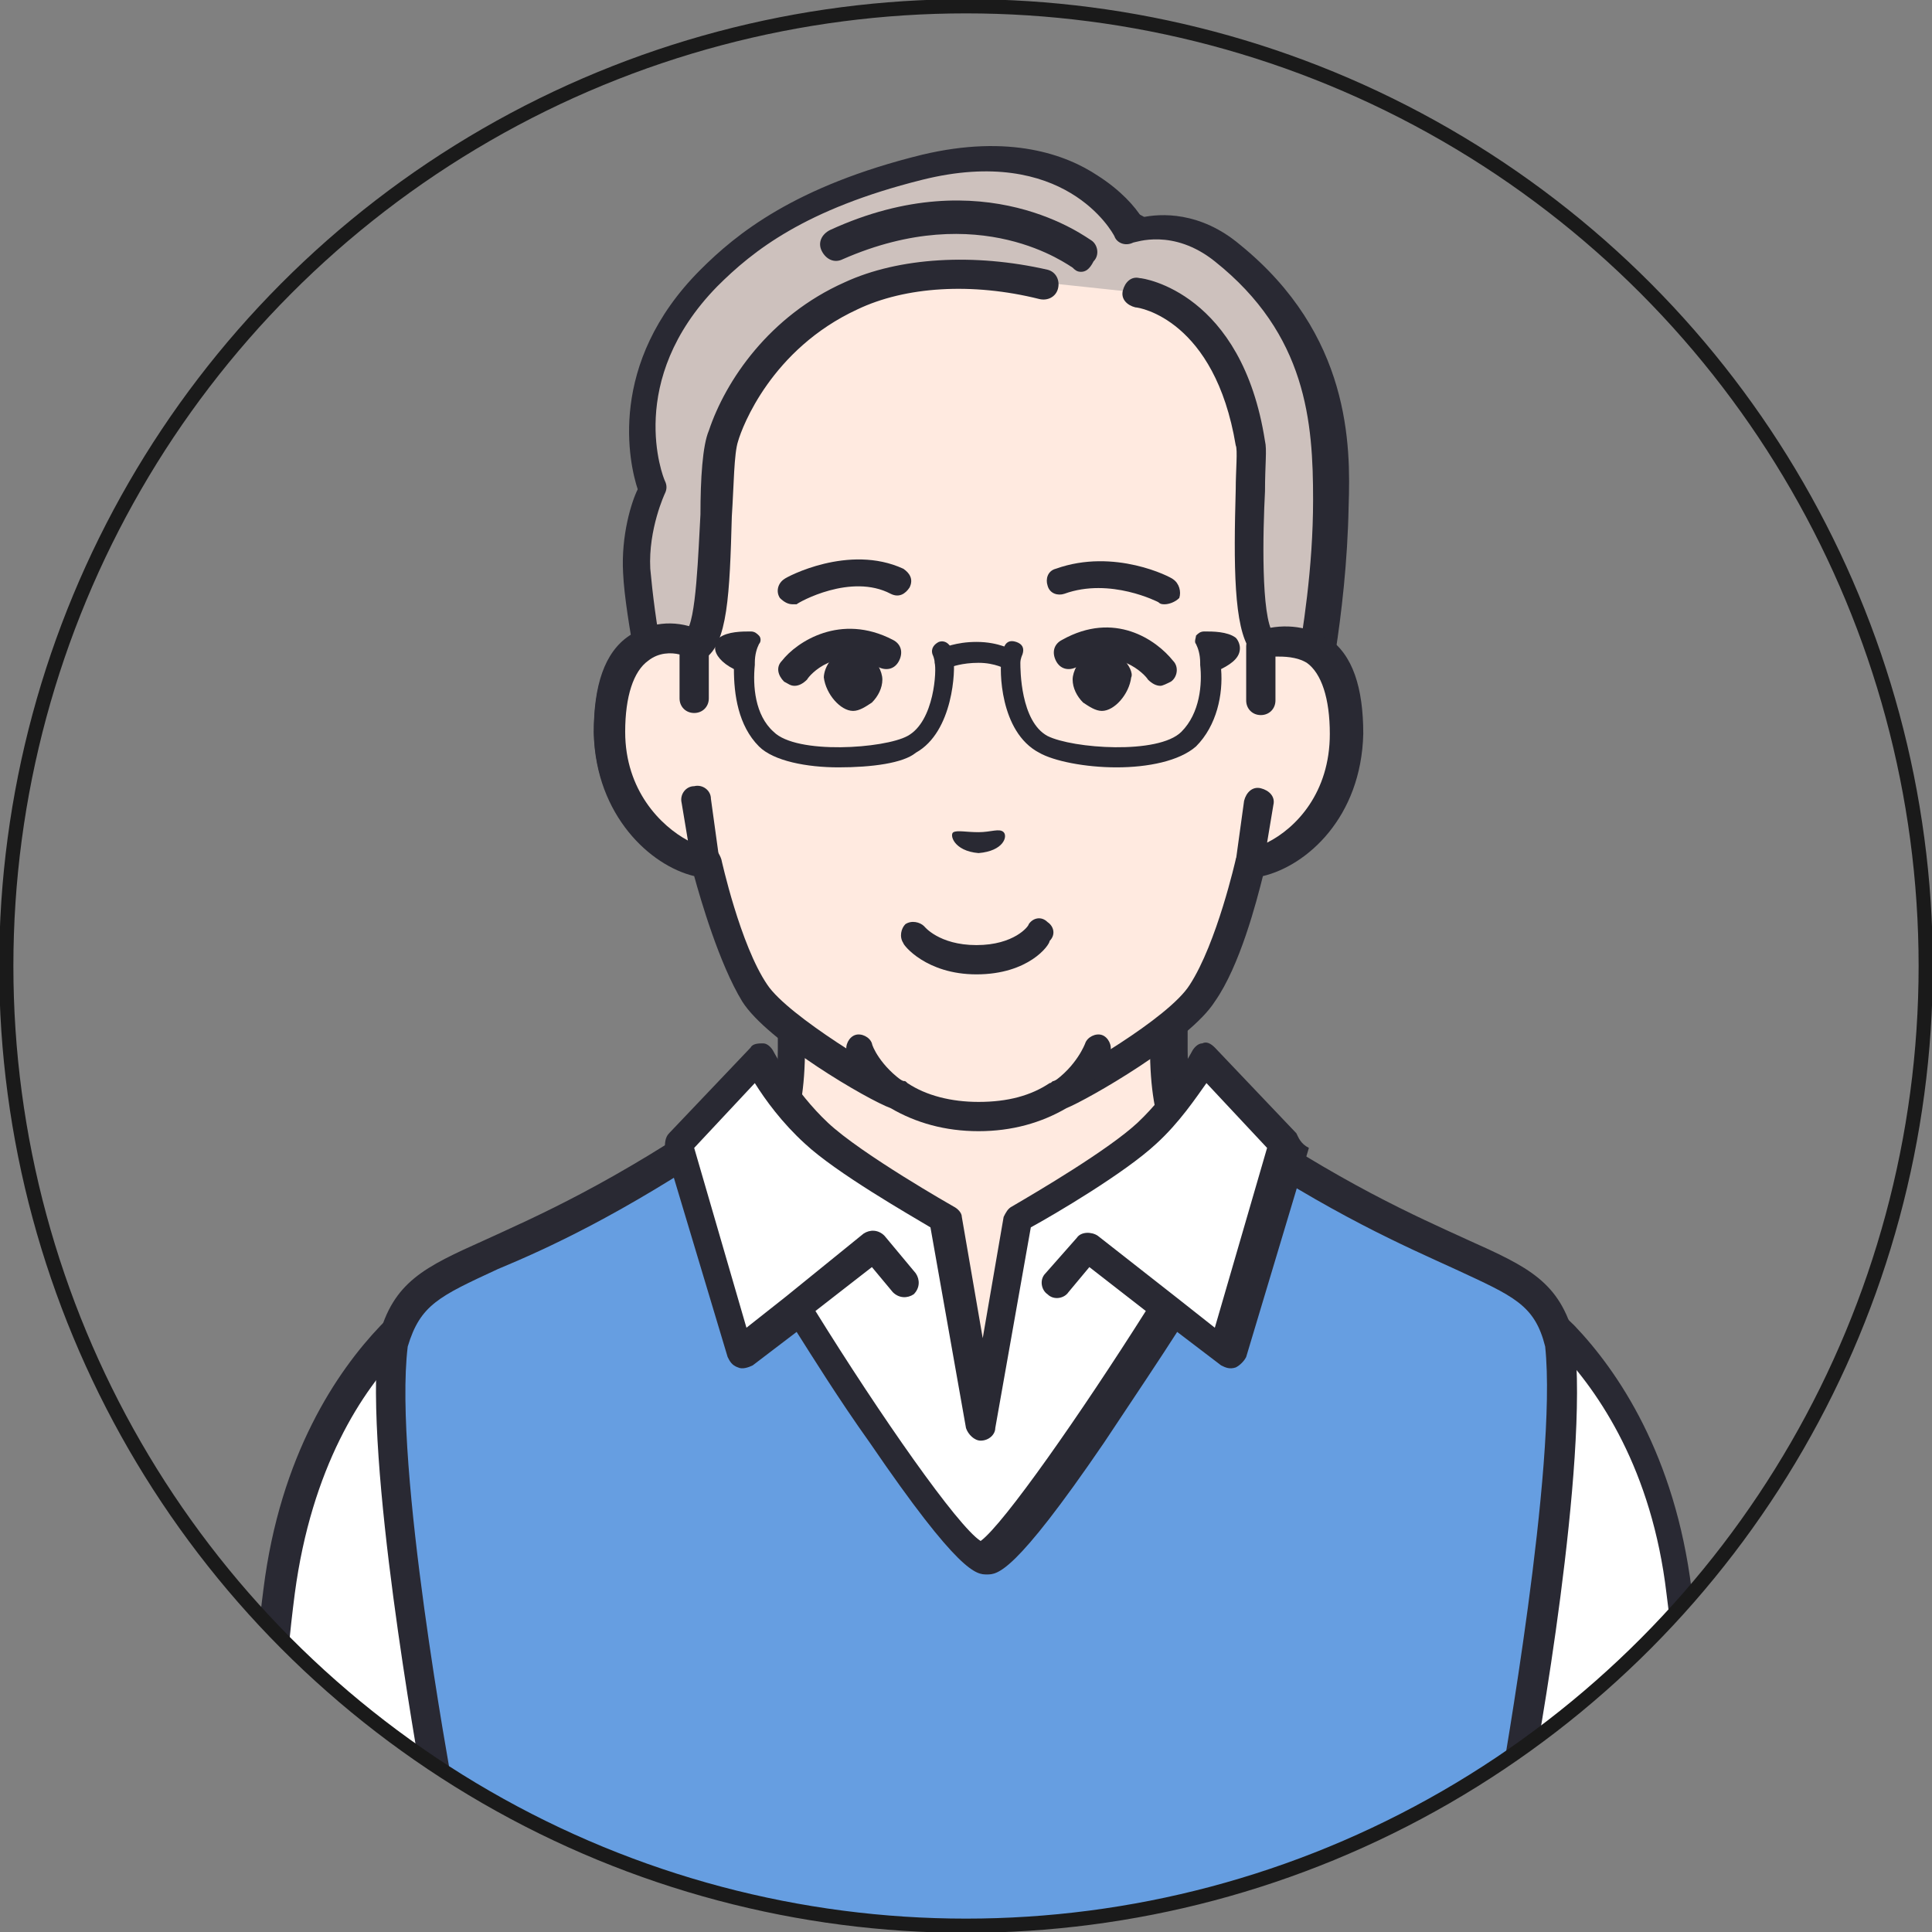 <?xml version="1.0" encoding="utf-8"?>
<!-- Generator: Adobe Illustrator 27.5.0, SVG Export Plug-In . SVG Version: 6.00 Build 0)  -->
<svg version="1.1" id="レイヤー_1" xmlns="http://www.w3.org/2000/svg" xmlns:xlink="http://www.w3.org/1999/xlink" x="0px"
	 y="0px" viewBox="0 0 92.4 92.4" style="enable-background:new 0 0 92.4 92.4;" xml:space="preserve">
<rect x="0" y="0" width="92.4" height="92.4" fill="#808080" stroke="none"/>
<style type="text/css">
	.st0{clip-path:url(#SVGID_00000065035528179235898160000005151766613848987068_);}
	.st1{fill:#FFFFFF;}
	.st2{fill:#292933;}
	.st3{fill:#FFEAE0;}
	.st4{fill:#669EE1;}
	.st5{fill:#CDC1BD;}
</style>
<g>
	<defs>
		<circle id="SVGID_1_" cx="46.2" cy="46.2" r="45.9"/>
	</defs>
	<clipPath id="SVGID_00000104681247320478652040000004879640717919236013_">
		<use xlink:href="#SVGID_1_"  style="overflow:visible;"/>
	</clipPath>
	
		<g id="grandfather_00000081626390186570252790000003957013161179209888_" style="clip-path:url(#SVGID_00000104681247320478652040000004879640717919236013_);">
		<g>
			<path class="st1" d="M70.7,60.8l-2.5,5.5H25.7l-2.5-5.5c0,0-8.2,3.3-9.7,15.3c-0.9,7-1.8,23.4-1.8,23.4h70.6
				c0,0-0.9-16.3-1.8-23.4C78.9,64.1,70.7,60.8,70.7,60.8z"/>
			<path class="st2" d="M82.2,100.2c-0.4,0-0.7-0.3-0.7-0.7c0-0.2-0.9-16.4-1.8-23.3c-0.7-5.9-3.2-9.6-5.2-11.7
				c-1.4-1.5-2.7-2.3-3.5-2.7l-2.2,4.8c-0.1,0.3-0.4,0.4-0.7,0.4H25.7c-0.3,0-0.5-0.2-0.7-0.4l-2.2-4.8c-0.8,0.4-2.1,1.3-3.5,2.7
				c-2,2-4.4,5.7-5.2,11.7c-0.9,6.9-1.8,23.2-1.8,23.3c0,0.4-0.4,0.7-0.8,0.7c-0.4,0-0.7-0.4-0.7-0.8c0-0.2,0.9-16.5,1.8-23.4
				c0.8-6.4,3.5-10.4,5.6-12.6c2.3-2.4,4.5-3.3,4.6-3.3c0.4-0.1,0.8,0,0.9,0.4l2.3,5.1h41.5l2.3-5.1c0.2-0.4,0.6-0.5,0.9-0.4
				c0.1,0,2.2,0.9,4.6,3.3c2.1,2.2,4.8,6.2,5.6,12.6c0.9,7,1.8,23.3,1.8,23.4C83,99.8,82.7,100.1,82.2,100.2
				C82.2,100.2,82.2,100.2,82.2,100.2z"/>
		</g>
		<g>
			<path class="st3" d="M58.4,57.2c-1.7-1.8-2.7-3.3-2.7-7.1c0-2.9,0-7.4,0-7.4l-9,4.8l-9-4.8c0,0,0,4.5,0,7.4
				c0,3.8-0.9,5.3-2.7,7.1c-1.4,1.5-7.7,5-7.7,5l12.7,12.1h13.4l12.7-12.1C66.1,62.2,59.8,58.7,58.4,57.2z"/>
			<path class="st2" d="M53.4,75c-0.2,0-0.4-0.1-0.5-0.2c-0.3-0.3-0.3-0.7,0-1l12-11.4c-1.8-1-5.9-3.4-7-4.6C56,55.7,55,54,55,50.1
				v-6.2l-7.9,4.3c-0.2,0.1-0.5,0.1-0.7,0l-7.9-4.3v6.2c0,3.9-1,5.6-2.9,7.6c-1.1,1.2-5.2,3.6-7,4.6l12,11.4c0.3,0.3,0.3,0.7,0,1
				c-0.3,0.3-0.7,0.3-1,0L26.9,62.7c-0.2-0.2-0.2-0.4-0.2-0.6c0-0.2,0.2-0.4,0.4-0.5c1.7-1,6.5-3.7,7.6-4.8c1.7-1.8,2.5-3.2,2.5-6.6
				v-7.4c0-0.3,0.1-0.5,0.4-0.6c0.2-0.1,0.5-0.1,0.7,0l8.7,4.7l8.7-4.7c0.2-0.1,0.5-0.1,0.7,0c0.2,0.1,0.4,0.4,0.4,0.6v7.4
				c0,3.4,0.8,4.8,2.5,6.6c1.1,1.1,5.8,3.9,7.6,4.8c0.2,0.1,0.3,0.3,0.4,0.5c0,0.2-0.1,0.5-0.2,0.6L53.9,74.8
				C53.8,74.9,53.6,75,53.4,75z"/>
		</g>
		<g id="XMLID_00000032648255702364306740000011002899657697700796_">
			<g>
				<path class="st3" d="M46.5,9.4c-10.6,0-12.4,7.9-12.7,8.9s-0.7,3.4-0.7,5.5v7c-1.5-0.6-4.1-0.2-4,4.2c0.1,3.9,2.9,6,4.7,6.2
					c0,0,0.9,4.2,2.3,6.3c1.1,1.8,6,4.6,6.9,4.9c0.9,0.6,2.1,1,3.8,1s3-0.4,3.8-1c0.9-0.3,5.7-3.1,6.9-4.9c1.4-2.1,2.3-6.3,2.3-6.3
					c1.7-0.2,4.6-2.3,4.7-6.2c0.1-4.4-2.5-4.8-4-4.2v-7c0-2-0.4-4.5-0.7-5.5c-0.3-1-2.1-8.9-12.7-8.9H46.5z"/>
				<path class="st2" d="M46.8,54.1c-1.6,0-3-0.4-4.2-1.1c-1.1-0.4-5.9-3.2-7.1-5.1c-1.1-1.8-2-4.9-2.3-6c-2.1-0.5-4.7-2.9-4.8-6.8
					c0-2.2,0.5-3.8,1.7-4.6c0.6-0.5,1.5-0.6,2.3-0.6v-6.1c0-2.1,0.4-4.6,0.7-5.7l0-0.1c0.8-2.8,3.6-9.4,13.4-9.4h0.6
					c9.8,0,12.6,6.5,13.4,9.4l0,0.1c0.3,1,0.7,3.6,0.7,5.7v6.1c0.8-0.1,1.6,0.1,2.3,0.6c1.2,0.8,1.7,2.4,1.7,4.6
					c-0.1,4-2.7,6.3-4.8,6.8c-0.3,1.2-1.1,4.3-2.3,6c-1.2,1.9-6.1,4.7-7.1,5.1C49.8,53.7,48.4,54.1,46.8,54.1z M32,31.3
					c-0.3,0-0.7,0.1-1,0.3c-0.7,0.5-1.1,1.7-1.1,3.4c0.1,3.6,2.6,5.4,4,5.5c0.3,0,0.5,0.3,0.6,0.6c0,0,0.9,4.1,2.2,6
					c1,1.5,5.7,4.3,6.5,4.6c0.1,0,0.1,0,0.2,0.1c0.9,0.6,2.1,0.9,3.4,0.9c1.4,0,2.5-0.3,3.4-0.9c0.1,0,0.1-0.1,0.2-0.1
					c0.8-0.3,5.5-3,6.5-4.6c1.3-2,2.2-6,2.2-6c0.1-0.3,0.3-0.5,0.6-0.6c1.4-0.2,4-2,4-5.5c0-1.7-0.4-2.9-1.1-3.4
					c-0.8-0.5-1.7-0.3-1.9-0.2c-0.2,0.1-0.5,0.1-0.7-0.1c-0.2-0.1-0.3-0.4-0.3-0.6v-7c0-1.9-0.4-4.3-0.6-5.3l0-0.1
					c-0.8-3.1-3.5-8.3-12-8.3h-0.6c-8.5,0-11.2,5.2-12,8.3l0,0.1c-0.3,0.9-0.6,3.3-0.6,5.3v7c0,0.2-0.1,0.5-0.3,0.6
					c-0.2,0.1-0.4,0.2-0.7,0.1C32.7,31.4,32.4,31.3,32,31.3z"/>
			</g>
			<path class="st2" d="M50.6,53c-0.2,0-0.4-0.1-0.5-0.3c-0.2-0.3-0.1-0.7,0.2-0.9c1.2-0.8,1.6-1.9,1.6-1.9c0.1-0.3,0.5-0.5,0.8-0.4
				c0.3,0.1,0.5,0.5,0.4,0.8c0,0.1-0.5,1.5-2.1,2.6C50.9,53,50.7,53,50.6,53z"/>
			<path class="st2" d="M43,53c-0.1,0-0.2,0-0.4-0.1c-1.6-1.1-2.1-2.6-2.1-2.6c-0.1-0.3,0.1-0.7,0.4-0.8c0.3-0.1,0.7,0.1,0.8,0.4
				c0,0.1,0.4,1.1,1.6,1.9c0.3,0.2,0.4,0.6,0.2,0.9C43.4,52.9,43.2,53,43,53z"/>
		</g>
		<path class="st2" d="M39.8,31.5c0.3-0.3,0.7-0.5,1-0.5c0.3,0,0.6,0.1,0.8,0.3c0.3,0.3,0.6,0.8,0.6,1.2c0,0.4-0.2,0.8-0.5,1.1
			c-0.3,0.2-0.6,0.4-0.9,0.4c0,0,0,0,0,0c-0.6,0-1.3-0.8-1.4-1.6C39.4,32.2,39.5,31.8,39.8,31.5z"/>
		<path class="st2" d="M53.7,31.5c-0.3-0.3-0.7-0.5-1-0.5c-0.3,0-0.6,0.1-0.8,0.3c-0.3,0.3-0.6,0.8-0.6,1.2c0,0.4,0.2,0.8,0.5,1.1
			c0.3,0.2,0.6,0.4,0.9,0.4c0,0,0,0,0,0c0.6,0,1.3-0.8,1.4-1.6C54.2,32.2,54,31.8,53.7,31.5z"/>
		<path class="st2" d="M55.5,32.8c-0.2,0-0.4-0.1-0.6-0.3c-0.1-0.2-1.5-1.7-3.4-0.6c-0.4,0.2-0.8,0.1-1-0.3c-0.2-0.4-0.1-0.8,0.3-1
			c2.5-1.4,4.5,0,5.3,1c0.3,0.3,0.2,0.8-0.1,1C55.8,32.7,55.6,32.8,55.5,32.8z"/>
		<path class="st2" d="M38,32.8c-0.2,0-0.3-0.1-0.5-0.2c-0.3-0.3-0.4-0.7-0.1-1c0.7-0.9,2.8-2.3,5.3-1c0.4,0.2,0.5,0.6,0.3,1
			c-0.2,0.4-0.6,0.5-1,0.3c-2-1.1-3.3,0.4-3.4,0.6C38.4,32.7,38.2,32.8,38,32.8z"/>
		<path class="st2" d="M46.7,46.6c-2.4,0-3.5-1.4-3.5-1.5c-0.2-0.3-0.1-0.7,0.1-0.9c0.3-0.2,0.7-0.1,0.9,0.1c0,0,0.7,0.9,2.5,0.9
			c0,0,0,0,0,0c1.8,0,2.5-0.9,2.5-1c0.2-0.3,0.6-0.4,0.9-0.1c0.3,0.2,0.4,0.6,0.1,0.9C50.2,45.2,49.2,46.6,46.7,46.6
			C46.7,46.6,46.7,46.6,46.7,46.6z"/>
		<path class="st2" d="M45.6,39.8c0.2-0.1,0.6,0,1.2,0c0.6,0,1-0.2,1.2,0c0.2,0.2,0,0.9-1.2,1C45.6,40.7,45.4,39.9,45.6,39.8z"/>
		<g>
			<path class="st4" d="M74.6,64.2c-1.1-4.4-4.2-2.5-16.4-10.8c-1.2,3.7-9.4,15.8-11.5,15.8c-2.1,0-10.3-12.1-11.5-15.8
				C23.1,61.7,20,59.8,18.9,64.2c-0.7,5.9,2.1,21.1,2.1,21.1l-0.4,14.2h52.3l-0.4-14.2C72.6,85.3,75.3,70.1,74.6,64.2z"/>
			<path class="st2" d="M72.9,100.2c-0.4,0-0.7-0.3-0.7-0.7l-0.4-14.2c0-0.1,0-0.1,0-0.1c0-0.2,2.7-15.1,2.1-20.8
				c-0.5-2-1.5-2.4-4.3-3.7c-2.4-1.1-5.9-2.6-11.1-6.1c-1,2.3-3.3,5.9-5.2,8.6c-1.3,1.9-2.6,3.5-3.6,4.6c-1.8,1.9-2.5,2.2-3,2.2
				c-0.5,0-1.3-0.2-3-2.2c-1-1.2-2.3-2.8-3.6-4.6c-1.9-2.7-4.2-6.3-5.2-8.6c-5.2,3.5-8.7,5.1-11.1,6.1c-2.8,1.3-3.7,1.7-4.3,3.7
				c-0.7,5.7,2.1,20.7,2.1,20.8c0,0,0,0.1,0,0.1l-0.4,14.2c0,0.4-0.3,0.7-0.7,0.7c0,0,0,0,0,0c-0.4,0-0.7-0.3-0.7-0.7l0.4-14.1
				C20,84,17.4,69.9,18.1,64.1c0,0,0-0.1,0-0.1c0.7-2.7,2.2-3.4,5.1-4.7c2.4-1.1,6.1-2.7,11.6-6.5c0.2-0.1,0.4-0.2,0.6-0.1
				c0.2,0.1,0.4,0.2,0.5,0.5c0.5,1.6,2.7,5.4,5.2,8.9c3.1,4.5,5,6.2,5.6,6.3c0.5-0.1,2.4-1.9,5.6-6.3c2.5-3.5,4.7-7.3,5.2-8.9
				c0.1-0.2,0.2-0.4,0.5-0.5c0.2-0.1,0.5,0,0.6,0.1c5.5,3.8,9.2,5.4,11.6,6.5c2.9,1.3,4.4,2,5.1,4.7c0,0,0,0.1,0,0.1
				c0.7,5.8-1.8,19.9-2.1,21.2l0.4,14.1C73.7,99.8,73.3,100.1,72.9,100.2C72.9,100.2,72.9,100.2,72.9,100.2z"/>
		</g>
		<path class="st1" d="M32.4,54.7l3.9-4.1c0,0,1,2,2.7,3.6c1.7,1.6,6.2,4.1,6.2,4.1h0l0.5,3.1l1.2,6.8l1.2-6.8l0.5-3.1h0
			c0,0,4.5-2.5,6.2-4.1c1.7-1.6,2.7-3.6,2.7-3.6l3.9,4.1l-3,10l-2.7-2.1c0,0-7.4,11.9-8.9,11.9c-1.5,0-8.9-11.9-8.9-11.9l-2.7,2.1
			L32.4,54.7z"/>
		<path class="st2" d="M62,54.2l-3.9-4.1c-0.2-0.2-0.4-0.3-0.6-0.2c-0.2,0-0.4,0.2-0.5,0.4c0,0-1,1.9-2.6,3.4c-1.4,1.3-4.8,3.3-6,4
			c-0.2,0.1-0.3,0.3-0.4,0.5l-1,5.8l-1-5.8c0-0.2-0.2-0.4-0.4-0.5c0,0-4.4-2.5-6-4c-1.6-1.5-2.6-3.4-2.6-3.4
			c-0.1-0.2-0.3-0.4-0.5-0.4c-0.2,0-0.5,0-0.6,0.2l-3.9,4.1c-0.2,0.2-0.2,0.5-0.2,0.7l3,10c0.1,0.2,0.2,0.4,0.5,0.5
			c0.2,0.1,0.5,0,0.7-0.1l2.1-1.6c0.7,1.1,2,3.2,3.5,5.3c4.3,6.3,5.1,6.3,5.6,6.3c0.5,0,1.3,0,5.6-6.3c1.4-2.1,2.8-4.2,3.5-5.3
			l2.1,1.6c0.2,0.1,0.4,0.2,0.7,0.1c0.2-0.1,0.4-0.3,0.5-0.5l3-10C62.2,54.7,62.1,54.4,62,54.2z M58.1,63.5L56.2,62l-3.7-2.9
			c-0.3-0.2-0.8-0.2-1,0.1L50,60.9c-0.3,0.3-0.2,0.8,0.1,1c0.3,0.3,0.8,0.2,1-0.1l1-1.2l2.7,2.1c-3.1,4.9-6.8,10.2-7.9,11
			c-1.1-0.7-4.8-6-7.9-11l2.7-2.1l1,1.2c0.3,0.3,0.7,0.3,1,0.1c0.3-0.3,0.3-0.7,0.1-1l-1.5-1.8c-0.3-0.3-0.7-0.3-1-0.1L37.6,62
			l-1.9,1.5l-2.5-8.6l2.9-3.1c0.5,0.8,1.3,1.9,2.4,2.9c1.5,1.4,5,3.4,6,4l1.7,9.6c0.1,0.3,0.4,0.6,0.7,0.6c0.4,0,0.7-0.3,0.7-0.6
			l1.7-9.6c1.1-0.6,4.5-2.6,6-4c1.1-1,1.9-2.2,2.4-2.9l2.9,3.1L58.1,63.5z"/>
		<g>
			<path class="st5" d="M58.7,12c-2.4-2-4.6-1-4.6-1s-2.5-5-10-3.1c-5.8,1.4-8.4,3.4-10.2,5.3C29,18,31.1,23.2,31.1,23.2
				s-0.9,1.8-0.7,4c0.1,2.2,1.1,6.8,1.1,6.8s0.6-2.5,1.7-3.3c1.4-0.9,0.7-8.3,1.3-10c0.7-1.9,2.5-5,6.1-6.7c2.1-1,5.5-1.4,9.2-0.5
				l4.7,0.5c0,0,4.3,0.6,5.4,7.2c0.2,1.1-0.6,8.1,0.6,9.6c0.6,0.8,2,3.3,2,3.3s1.1-4.7,1.2-10.1C63.7,20.3,63.4,15.8,58.7,12z"/>
			<path class="st2" d="M62.4,34.7c-0.3,0-0.5-0.1-0.6-0.4c0,0-1.4-2.4-2-3.2C59,30,59,27,59.1,23.4c0-0.9,0.1-1.9,0-2.1
				c-1-6-4.6-6.6-4.8-6.6c-0.4-0.1-0.7-0.4-0.6-0.8c0.1-0.4,0.4-0.7,0.8-0.6c0.2,0,4.9,0.7,6,7.8c0.1,0.4,0,1.1,0,2.4
				c-0.1,1.9-0.2,6,0.4,6.8c0.3,0.4,0.7,1.1,1.1,1.7c0.3-1.8,0.8-4.8,0.8-8.1c0-3.7-0.3-7.9-4.7-11.4c-2-1.6-3.8-0.9-3.9-0.9
				c-0.4,0.2-0.8,0-0.9-0.3c-0.1-0.2-2.4-4.4-9.2-2.7C38.5,10,36,12,34.3,13.7c-4.4,4.5-2.6,9.1-2.5,9.3c0.1,0.2,0.1,0.4,0,0.6
				c0,0-0.8,1.7-0.7,3.6c0.1,1.1,0.3,2.8,0.6,4.2c0.3-0.5,0.6-1,1.1-1.2c0.5-0.4,0.6-3.9,0.7-5.6c0-1.7,0.1-3.3,0.4-4
				c0.8-2.4,2.9-5.5,6.5-7.1c2.6-1.2,6.2-1.4,9.7-0.6c0.4,0.1,0.6,0.5,0.5,0.9c-0.1,0.4-0.5,0.6-0.9,0.5c-3.2-0.8-6.4-0.6-8.7,0.5
				c-4.1,1.9-5.5,5.6-5.7,6.3c-0.2,0.6-0.2,2.1-0.3,3.6c-0.1,3.7-0.2,6.1-1.3,6.8c-0.6,0.4-1.2,2.1-1.4,2.8
				c-0.1,0.3-0.4,0.6-0.7,0.6c0,0,0,0,0,0c-0.3,0-0.6-0.2-0.7-0.6c0-0.2-1-4.7-1.1-6.9c-0.1-1.8,0.4-3.4,0.7-4
				c-0.4-1.2-1.5-6,3-10.5c1.7-1.7,4.5-4,10.6-5.5c4.2-1,6.9,0,8.4,1c1.1,0.7,1.8,1.5,2.1,2c0.9-0.2,2.8-0.3,4.7,1.3
				c5.3,4.3,5.3,9.6,5.2,12.5c-0.1,5.4-1.2,10-1.2,10.2C63.1,34.5,62.8,34.7,62.4,34.7C62.5,34.7,62.5,34.7,62.4,34.7z"/>
		</g>
		<g>
			<path class="st2" d="M48.3,32.1c-0.1,0-0.2,0-0.2-0.1c0,0-0.5-0.3-1.3-0.3c-0.8,0-1.3,0.2-1.3,0.2c-0.2,0.1-0.5,0-0.7-0.2
				c-0.1-0.2,0-0.5,0.2-0.7c0.1,0,0.7-0.3,1.7-0.3c1.1,0,1.7,0.4,1.8,0.4c0.2,0.1,0.3,0.4,0.2,0.7C48.6,32.1,48.4,32.1,48.3,32.1z"
				/>
			<path class="st2" d="M40.1,36.7c-1.5,0-3.1-0.3-3.8-1c-1-1-1.2-2.5-1.2-3.7c-0.6-0.3-0.9-0.7-0.9-1c0-0.2,0.1-0.4,0.2-0.5
				c0.4-0.3,1.1-0.3,1.5-0.3c0.2,0,0.3,0.1,0.4,0.2c0.1,0.1,0.1,0.3,0,0.4c-0.1,0.2-0.2,0.5-0.2,0.9c0,0,0,0,0,0.1
				c-0.1,1,0,2.4,0.9,3.2c1.1,1.1,5.3,0.8,6.4,0.2c1.3-0.7,1.4-3.2,1.3-3.5c0-0.2-0.1-0.4-0.1-0.4c-0.1-0.3,0.1-0.5,0.3-0.6
				c0.3-0.1,0.5,0.1,0.6,0.3c0,0,0.1,0.2,0.1,0.5c0.1,0.5,0,3.5-1.8,4.5C43.2,36.5,41.7,36.7,40.1,36.7z"/>
			<path class="st2" d="M53.4,36.7c-1.5,0-3-0.3-3.7-0.7c-1.9-1-1.9-4-1.8-4.5c0-0.2,0.1-0.5,0.1-0.5c0.1-0.3,0.3-0.4,0.6-0.3
				c0.3,0.1,0.4,0.3,0.3,0.6c0,0-0.1,0.2-0.1,0.4c0,0.3,0,2.8,1.3,3.5c1.2,0.6,5.3,0.9,6.4-0.2c0.9-0.9,1-2.3,0.9-3.2c0,0,0,0,0-0.1
				c0-0.4-0.1-0.7-0.2-0.9c-0.1-0.1,0-0.3,0-0.4c0.1-0.1,0.2-0.2,0.4-0.2c0.4,0,1.1,0,1.5,0.3c0.1,0.1,0.2,0.3,0.2,0.5
				c0,0.4-0.3,0.7-0.9,1c0.1,1.2-0.2,2.7-1.2,3.7C56.4,36.4,54.9,36.7,53.4,36.7z"/>
		</g>
		<g>
			<path class="st2" d="M37.9,28.9c-0.2,0-0.4-0.1-0.6-0.3c-0.2-0.3-0.1-0.7,0.2-0.9c0.1-0.1,3.1-1.7,5.7-0.5
				c0.3,0.2,0.5,0.5,0.3,0.9c-0.2,0.3-0.5,0.5-0.9,0.3c-1.9-1-4.4,0.4-4.5,0.5C38.1,28.9,38,28.9,37.9,28.9z"/>
			<path class="st2" d="M55.7,28.9c-0.1,0-0.2,0-0.3-0.1c0,0-2.3-1.2-4.5-0.4c-0.3,0.1-0.7,0-0.8-0.4c-0.1-0.3,0-0.7,0.4-0.8
				c2.8-1,5.5,0.4,5.6,0.5c0.3,0.2,0.4,0.6,0.3,0.9C56.2,28.8,55.9,28.9,55.7,28.9z"/>
		</g>
		<path class="st2" d="M51.7,13c-0.2,0-0.3-0.1-0.4-0.2c-0.2-0.1-4.4-3.3-11-0.4c-0.4,0.2-0.8,0-1-0.4c-0.2-0.4,0-0.8,0.4-1
			c7.4-3.4,12.3,0.4,12.5,0.5c0.3,0.2,0.4,0.7,0.1,1C52.1,12.9,51.9,13,51.7,13z"/>
		<g>
			<path class="st3" d="M60.4,30.8l0,2.6l-0.2,4.9l-0.4,2.9c1.7-0.2,4.6-2.3,4.7-6.2C64.5,30.6,61.9,30.2,60.4,30.8z"/>
			<path class="st2" d="M59.8,42c-0.2,0-0.4-0.1-0.5-0.2c-0.2-0.2-0.2-0.4-0.2-0.6l0.4-2.9c0.1-0.4,0.4-0.7,0.8-0.6
				c0.4,0.1,0.7,0.4,0.6,0.8l-0.3,1.8c1.4-0.7,3-2.4,3-5.2c0-1.7-0.4-2.9-1.1-3.4c-0.5-0.3-1.1-0.3-1.5-0.3l0,2.1
				c0,0.4-0.3,0.7-0.7,0.7c0,0,0,0,0,0c-0.4,0-0.7-0.3-0.7-0.7l0-2.6c0-0.3,0.2-0.6,0.5-0.7c1.1-0.4,2.4-0.3,3.3,0.3
				c1.2,0.8,1.7,2.4,1.7,4.6C65.1,39.3,62,41.7,59.8,42C59.8,42,59.8,42,59.8,42z"/>
		</g>
		<g>
			<path class="st3" d="M33.2,33.4l0-2.6c-1.5-0.6-4.1-0.2-4,4.2c0.1,3.9,2.9,6,4.7,6.2l-0.4-2.9L33.2,33.4z"/>
			<path class="st2" d="M33.8,42C33.8,42,33.7,42,33.8,42c-2.2-0.3-5.3-2.7-5.4-7c0-2.2,0.5-3.8,1.7-4.6c0.9-0.6,2.1-0.8,3.3-0.3
				c0.3,0.1,0.5,0.4,0.5,0.7l0,2.6c0,0.4-0.3,0.7-0.7,0.7c0,0,0,0,0,0c-0.4,0-0.7-0.3-0.7-0.7l0-2.1c-0.4-0.1-1-0.1-1.5,0.3
				c-0.7,0.5-1.1,1.7-1.1,3.4c0,2.8,1.7,4.5,3,5.2l-0.3-1.8c-0.1-0.4,0.2-0.8,0.6-0.8c0.4-0.1,0.8,0.2,0.8,0.6l0.4,2.9
				c0,0.2,0,0.5-0.2,0.6C34.2,41.9,34,42,33.8,42z"/>
		</g>
	</g>
	<use xlink:href="#SVGID_1_"  style="overflow:visible;fill:none;stroke:#1A1A1A;stroke-width:0.68;stroke-miterlimit:10;"/>
</g>
</svg>
